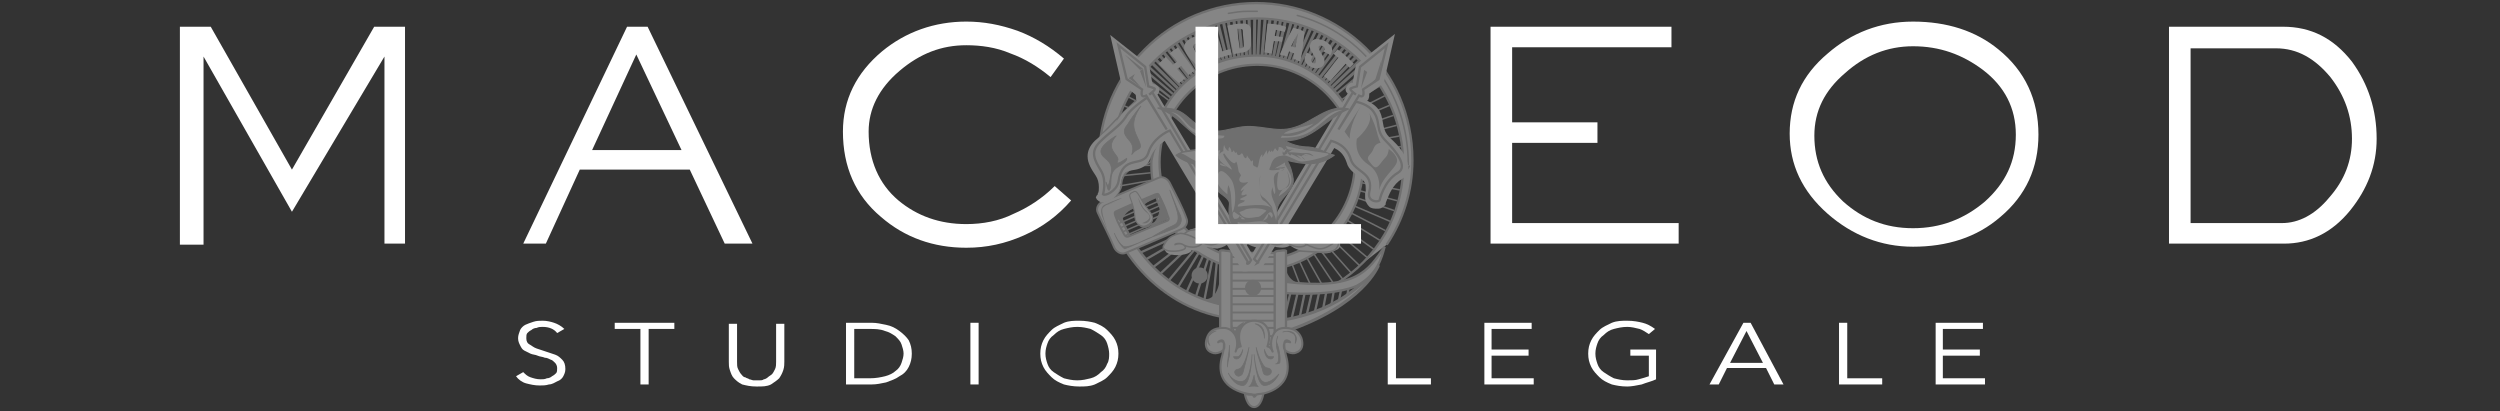 <?xml version="1.0" encoding="utf-8"?>
<!-- Generator: Adobe Illustrator 21.0.0, SVG Export Plug-In . SVG Version: 6.00 Build 0)  -->
<svg version="1.1" id="Livello_1" xmlns="http://www.w3.org/2000/svg" xmlns:xlink="http://www.w3.org/1999/xlink" x="0px" y="0px"
	 viewBox="0 0 243.2 40" style="enable-background:new 0 0 243.2 40;" xml:space="preserve">
<rect x="0" y="0" width="243.2" height="40" fill="#333333" stroke="none"/>
<style type="text/css">
	.st0{opacity:0.4;}
	.st1{clip-path:url(#SVGID_2_);fill:#FFFFFF;stroke:#C7C7C7;stroke-width:0.15;}
	.st2{clip-path:url(#SVGID_2_);fill:#FFFFFF;stroke:#C7C7C7;stroke-width:0.226;}
	.st3{clip-path:url(#SVGID_2_);}
	.st4{fill:#FFFFFF;stroke:#C7C7C7;stroke-width:0.301;}
	.st5{fill:none;stroke:#C7C7C7;stroke-width:0.226;}
	.st6{fill:#FFFFFF;stroke:#C7C7C7;stroke-width:0.226;}
	.st7{fill:none;stroke:#C7C7C7;stroke-width:0.226;stroke-linecap:round;}
	.st8{fill:#FFFFFF;stroke:#C7C7C7;stroke-width:0.293;stroke-linecap:round;}
	.st9{fill:none;stroke:#C7C7C7;stroke-width:0.15;stroke-linecap:round;}
	.st10{fill:#C7C7C7;stroke:#C7C7C7;stroke-width:0.369;}
	.st11{fill:#FFFFFF;stroke:#C7C7C7;stroke-width:0.226;stroke-linecap:round;}
	.st12{fill:#FFFFFF;stroke:#C7C7C7;stroke-width:0.188;stroke-linecap:round;stroke-linejoin:round;stroke-miterlimit:3;}
	.st13{fill:#C7C7C7;}
	.st14{fill:none;stroke:#C7C7C7;stroke-width:0.192;stroke-linecap:round;}
	.st15{fill:#FFFFFF;}
	.st16{fill:#FFFFFF;stroke:#C7C7C7;stroke-width:0.107;stroke-linecap:round;}
	.st17{fill:#C7C7C7;stroke:#C7C7C7;stroke-width:0.107;stroke-linecap:round;}
	.st18{fill:#C7C7C7;stroke:#C7C7C7;stroke-width:7.522444e-02;stroke-linecap:round;stroke-linejoin:round;stroke-miterlimit:3;}
	.st19{fill:#FFFFFF;stroke:#FFFFFF;stroke-width:0.564;}
	.st20{fill-rule:evenodd;clip-rule:evenodd;fill:#C7C7C7;}
	.st21{fill:#FFFFFF;stroke:#C7C7C7;stroke-width:0.202;stroke-linecap:round;stroke-linejoin:round;stroke-miterlimit:3;}
	.st22{fill-rule:evenodd;clip-rule:evenodd;fill:none;stroke:#C7C7C7;stroke-width:0.15;}
	.st23{fill:none;stroke:#C7C7C7;stroke-width:0.15;}
	.st24{fill:#C7C7C7;stroke:#C7C7C7;stroke-width:7.522444e-02;}
	.st25{fill:#FFFFFF;stroke:#C7C7C7;stroke-width:0.15;stroke-linecap:round;stroke-linejoin:round;stroke-miterlimit:3;}
	
		.st26{fill-rule:evenodd;clip-rule:evenodd;fill:#C7C7C7;stroke:#C7C7C7;stroke-width:0.108;stroke-linejoin:round;stroke-miterlimit:2.613;}
	.st27{fill-rule:evenodd;clip-rule:evenodd;fill:#FFFFFF;}
</style>
<g class="st0">
	<g>
		<defs>
			<path id="SVGID_1_" d="M124.6,27.7l5.1,0.1c3.9-2.4,6.7-6.7,6.7-11.8c0-7.8-6.4-14.2-14.2-14.2c-7.8,0-14.2,6.4-14.2,14.2
				c0,6.6,4.5,12.2,10.6,13.6l2.5-3.4c-5.2-0.6-9.2-4.9-9.2-10.2c0-6.6,4.6-10.6,10.3-10.6c5.7,0,10.3,4.9,10.3,10.6
				c0,4.2-3.2,8.2-7.5,9.9L124.6,27.7z"/>
		</defs>
		<clipPath id="SVGID_2_">
			<use xlink:href="#SVGID_1_"  style="overflow:visible;"/>
		</clipPath>
		<line class="st1" x1="121.9" y1="15.8" x2="128.3" y2="32.5"/>
		<line class="st1" x1="121.9" y1="15.8" x2="129.5" y2="32"/>
		<line class="st1" x1="121.9" y1="15.8" x2="130.7" y2="31.4"/>
		<line class="st1" x1="121.9" y1="15.8" x2="131.8" y2="30.7"/>
		<line class="st1" x1="121.9" y1="15.8" x2="132.8" y2="30"/>
		<line class="st1" x1="121.9" y1="15.8" x2="133.8" y2="29.2"/>
		<line class="st1" x1="121.9" y1="15.8" x2="134.8" y2="28.3"/>
		<line class="st1" x1="121.9" y1="15.8" x2="135.7" y2="27.3"/>
		<line class="st1" x1="121.9" y1="15.8" x2="136.5" y2="26.3"/>
		<line class="st1" x1="121.9" y1="15.8" x2="137.2" y2="25.2"/>
		<line class="st1" x1="121.9" y1="15.8" x2="137.8" y2="24"/>
		<line class="st1" x1="121.9" y1="15.8" x2="138.4" y2="22.9"/>
		<line class="st1" x1="121.9" y1="15.8" x2="138.9" y2="21.6"/>
		<line class="st1" x1="121.9" y1="15.8" x2="139.2" y2="20.4"/>
		<line class="st1" x1="121.9" y1="15.8" x2="139.5" y2="19.1"/>
		<line class="st1" x1="121.9" y1="15.8" x2="139.7" y2="17.8"/>
		<line class="st1" x1="121.9" y1="15.8" x2="139.8" y2="16.5"/>
		<line class="st1" x1="121.9" y1="15.8" x2="139.8" y2="15.2"/>
		<line class="st1" x1="121.9" y1="15.8" x2="139.7" y2="13.9"/>
		<line class="st1" x1="121.9" y1="15.8" x2="139.6" y2="12.6"/>
		<line class="st1" x1="121.9" y1="15.8" x2="139.3" y2="11.3"/>
		<line class="st1" x1="121.9" y1="15.8" x2="138.9" y2="10.1"/>
		<line class="st1" x1="121.9" y1="15.8" x2="138.4" y2="8.9"/>
		<line class="st1" x1="121.9" y1="15.8" x2="137.9" y2="7.7"/>
		<line class="st1" x1="121.9" y1="15.8" x2="137.3" y2="6.5"/>
		<line class="st1" x1="121.9" y1="15.8" x2="136.6" y2="5.4"/>
		<line class="st2" x1="121.9" y1="15.8" x2="135.8" y2="4.4"/>
		<line class="st2" x1="121.9" y1="15.8" x2="108.3" y2="4.2"/>
		<g class="st3">
			<line class="st4" x1="121.9" y1="15.8" x2="134.9" y2="3.4"/>
			<line class="st4" x1="121.9" y1="15.8" x2="134" y2="2.5"/>
			<line class="st4" x1="121.9" y1="15.8" x2="133" y2="1.7"/>
			<line class="st4" x1="121.9" y1="15.8" x2="131.9" y2="0.9"/>
			<line class="st4" x1="121.9" y1="15.8" x2="130.8" y2="0.2"/>
			<line class="st4" x1="121.9" y1="15.8" x2="129.6" y2="-0.4"/>
			<line class="st4" x1="121.9" y1="15.8" x2="128.4" y2="-0.9"/>
			<line class="st4" x1="121.9" y1="15.8" x2="127.2" y2="-1.3"/>
			<line class="st4" x1="121.9" y1="15.8" x2="125.9" y2="-1.7"/>
			<line class="st4" x1="121.9" y1="15.8" x2="124.7" y2="-1.9"/>
			<line class="st4" x1="121.9" y1="15.8" x2="123.4" y2="-2.1"/>
			<line class="st4" x1="121.9" y1="15.8" x2="122.1" y2="-2.1"/>
			<line class="st4" x1="121.9" y1="15.8" x2="120.8" y2="-2.1"/>
			<line class="st4" x1="121.9" y1="15.8" x2="119.5" y2="-2"/>
			<line class="st4" x1="121.9" y1="15.8" x2="118.2" y2="-1.7"/>
			<line class="st4" x1="121.9" y1="15.8" x2="116.9" y2="-1.4"/>
			<line class="st4" x1="121.9" y1="15.8" x2="115.7" y2="-1"/>
			<line class="st4" x1="121.9" y1="15.8" x2="114.5" y2="-0.5"/>
			<line class="st4" x1="121.9" y1="15.8" x2="113.3" y2="0.1"/>
			<line class="st4" x1="121.9" y1="15.8" x2="112.2" y2="0.8"/>
			<line class="st4" x1="121.9" y1="15.8" x2="111.1" y2="1.5"/>
			<line class="st4" x1="121.9" y1="15.8" x2="110.1" y2="2.3"/>
			<line class="st4" x1="121.9" y1="15.8" x2="109.1" y2="3.2"/>
			<line class="st4" x1="121.9" y1="15.8" x2="135.3" y2="3.9"/>
			<line class="st4" x1="121.9" y1="15.8" x2="134.4" y2="3"/>
			<line class="st4" x1="121.9" y1="15.8" x2="133.5" y2="2.1"/>
			<line class="st4" x1="121.9" y1="15.8" x2="132.4" y2="1.3"/>
			<line class="st4" x1="121.9" y1="15.8" x2="131.3" y2="0.5"/>
			<line class="st4" x1="121.9" y1="15.8" x2="130.2" y2="-0.1"/>
			<line class="st4" x1="121.9" y1="15.8" x2="129" y2="-0.7"/>
			<line class="st4" x1="121.9" y1="15.8" x2="127.8" y2="-1.1"/>
			<line class="st4" x1="121.9" y1="15.8" x2="126.6" y2="-1.5"/>
			<line class="st4" x1="121.9" y1="15.8" x2="125.3" y2="-1.8"/>
			<line class="st4" x1="121.9" y1="15.8" x2="124" y2="-2"/>
			<line class="st4" x1="121.9" y1="15.8" x2="122.7" y2="-2.1"/>
			<line class="st4" x1="121.9" y1="15.8" x2="121.4" y2="-2.1"/>
			<line class="st4" x1="121.9" y1="15.8" x2="120.1" y2="-2"/>
			<line class="st4" x1="121.9" y1="15.8" x2="118.8" y2="-1.8"/>
			<line class="st4" x1="121.9" y1="15.8" x2="117.5" y2="-1.6"/>
			<line class="st4" x1="121.9" y1="15.8" x2="116.3" y2="-1.2"/>
			<line class="st4" x1="121.9" y1="15.8" x2="115" y2="-0.7"/>
			<line class="st4" x1="121.9" y1="15.8" x2="113.9" y2="-0.2"/>
			<line class="st4" x1="121.9" y1="15.8" x2="112.7" y2="0.4"/>
			<line class="st4" x1="121.9" y1="15.8" x2="111.6" y2="1.1"/>
			<line class="st4" x1="121.9" y1="15.8" x2="110.6" y2="1.9"/>
			<line class="st4" x1="121.9" y1="15.8" x2="109.6" y2="2.8"/>
		</g>
		<line class="st2" x1="121.9" y1="15.8" x2="108.7" y2="3.7"/>
		<line class="st2" x1="121.9" y1="15.8" x2="107.8" y2="4.7"/>
		<line class="st1" x1="121.9" y1="15.8" x2="107.5" y2="5.2"/>
		<line class="st1" x1="121.9" y1="15.8" x2="106.7" y2="6.3"/>
		<line class="st1" x1="121.9" y1="15.8" x2="106.1" y2="7.5"/>
		<line class="st1" x1="121.9" y1="15.8" x2="105.5" y2="8.6"/>
		<line class="st1" x1="121.9" y1="15.8" x2="105" y2="9.8"/>
		<line class="st1" x1="121.9" y1="15.8" x2="104.6" y2="11.1"/>
		<line class="st1" x1="121.9" y1="15.8" x2="104.4" y2="12.4"/>
		<line class="st1" x1="121.9" y1="15.8" x2="104.1" y2="13.7"/>
		<line class="st1" x1="121.9" y1="15.8" x2="104" y2="15"/>
		<line class="st1" x1="121.9" y1="15.8" x2="104" y2="16.3"/>
		<line class="st1" x1="121.9" y1="15.8" x2="104.1" y2="17.6"/>
		<line class="st1" x1="121.9" y1="15.8" x2="104.3" y2="18.9"/>
		<line class="st1" x1="121.9" y1="15.8" x2="104.6" y2="20.1"/>
	</g>
	<g>
		<line class="st5" x1="110.2" y1="24.9" x2="115.1" y2="22.7"/>
		<line class="st5" x1="111" y1="25.5" x2="115.5" y2="22.9"/>
		<line class="st5" x1="111.9" y1="26.2" x2="115.8" y2="23.2"/>
		<line class="st5" x1="112.7" y1="26.8" x2="116.2" y2="23.5"/>
		<line class="st5" x1="113.6" y1="27.4" x2="116.6" y2="23.8"/>
		<line class="st5" x1="114.5" y1="28.1" x2="116.9" y2="24.1"/>
		<line class="st5" x1="115.3" y1="28.7" x2="117.3" y2="24.3"/>
		<line class="st5" x1="116.2" y1="29.3" x2="117.7" y2="24.6"/>
		<line class="st5" x1="117" y1="30" x2="118" y2="24.9"/>
		<line class="st5" x1="117.9" y1="30.6" x2="118.4" y2="25.2"/>
	</g>
	<path class="st6" d="M131.8,15.8c0,5.2-4.2,9.5-9.5,9.5c-5.2,0-9.5-4.2-9.5-9.5c0-5.2,4.2-9.5,9.5-9.5
		C127.5,6.3,131.8,10.5,131.8,15.8z M122.3,5.4C116.6,5.4,112,9.5,112,16c0,5.7,4.6,10.3,10.3,10.3c5.7,0,10.3-4.6,10.3-10.3
		C132.6,10.4,128,5.4,122.3,5.4z"/>
	<path class="st6" d="M130,27.6c3.9-2.4,6.5-6.6,6.5-11.6c0-7.8-6.4-14.2-14.2-14.2c-7.8,0-14.2,6.4-14.2,14.2
		c0,6.6,4.5,12.2,10.6,13.6l0,1.2c-6.8-1.4-11.8-7.9-11.8-15.2c0-8.5,6.9-15.3,15.3-15.3c8,0,15.2,6.4,15.2,15.3
		c0,3-0.9,5.8-2.5,8.2"/>
	<g>
		<g>
			<line class="st7" x1="125.6" y1="28.2" x2="124.8" y2="31.5"/>
			<line class="st7" x1="126.3" y1="28.2" x2="125.6" y2="31.2"/>
			<line class="st7" x1="127" y1="28.1" x2="126.4" y2="31"/>
			<line class="st7" x1="127.7" y1="28.1" x2="127.1" y2="30.7"/>
			<line class="st7" x1="128.4" y1="28.1" x2="127.9" y2="30.4"/>
			<line class="st7" x1="129.1" y1="28" x2="128.7" y2="30.1"/>
			<line class="st7" x1="129.8" y1="28" x2="129.5" y2="29.8"/>
			<line class="st7" x1="130.5" y1="28" x2="130.2" y2="29.5"/>
			<line class="st7" x1="131.2" y1="27.9" x2="131" y2="29.2"/>
		</g>
		<path class="st8" d="M134.1,25.8c0,0-1.4,3.9-9.2,6.5l-0.5-1.1C124.5,31.1,130.3,30.8,134.1,25.8z"/>
		<path class="st6" d="M124.9,27.4v1.1c4.2,0.3,6.5-0.4,7.1-0.7c2-1.1,2.4-2.7,2.7-3.8C133.1,26.3,132,28.3,124.9,27.4z"/>
	</g>
	<path class="st9" d="M126.2,1.5C132.6,3.2,137,9.1,137,16"/>
	<path class="st9" d="M119.5,1.3c0.6-0.1,1.2-0.2,1.9-0.2c0.3,0,0.6,0,0.9,0"/>
	<circle class="st10" cx="116.7" cy="26.8" r="0.6"/>
	<rect x="119.5" y="24.6" class="st11" width="5" height="9.9"/>
	<g>
		<line class="st12" x1="119.5" y1="25" x2="124.3" y2="25"/>
		<line class="st12" x1="119.5" y1="25.7" x2="124.3" y2="25.7"/>
		<line class="st12" x1="119.5" y1="26.5" x2="124.3" y2="26.5"/>
		<line class="st12" x1="119.5" y1="27.3" x2="124.3" y2="27.3"/>
		<line class="st12" x1="119.5" y1="28.1" x2="124.3" y2="28.1"/>
		<line class="st12" x1="119.5" y1="28.8" x2="124.3" y2="28.8"/>
		<line class="st12" x1="119.5" y1="29.6" x2="124.3" y2="29.6"/>
		<line class="st12" x1="119.5" y1="30.4" x2="124.3" y2="30.4"/>
		<line class="st12" x1="119.5" y1="31.2" x2="124.3" y2="31.2"/>
		<line class="st12" x1="119.5" y1="31.9" x2="124.3" y2="31.9"/>
		<line class="st12" x1="119.5" y1="32.7" x2="124.3" y2="32.7"/>
		<line class="st12" x1="119.5" y1="33.5" x2="124.3" y2="33.5"/>
	</g>
	<path class="st11" d="M119.7,33.3l-1-0.1l0-8.8c0,0,0.1-0.1,0.6,0c0.5,0,0.5,0.2,0.5,0.2V33.3z"/>
	<path class="st11" d="M124.1,33.3l1-0.1l0-8.8c0,0-0.1-0.1-0.6,0c-0.5,0-0.5,0.2-0.5,0.2V33.3z"/>
	<circle class="st10" cx="121.9" cy="28" r="0.6"/>
	<g>
		<g>
			<path class="st13" d="M111.3,19.8c0,0,1.2-1,1.5-0.6c-0.1-0.1-0.2-0.2-0.3-0.3c-1.3,0.5-2.8,1.2-4.1,1.8c0,0,0.6,0.8,0.7,0.9
				C109,21.7,109,20.3,111.3,19.8z"/>
			<path class="st14" d="M111.3,19.8c0,0,1.2-1,1.5-0.6c-0.1-0.1-0.2-0.2-0.3-0.3c-1.3,0.5-2.8,1.2-4.1,1.8c0,0,0.6,0.8,0.7,0.9
				C109,21.7,109,20.3,111.3,19.8z"/>
		</g>
		<g>
			<line class="st9" x1="108.3" y1="21.1" x2="112.9" y2="19"/>
			<line class="st9" x1="108.5" y1="21.4" x2="113.1" y2="19.4"/>
			<line class="st9" x1="108.7" y1="21.8" x2="113.3" y2="19.8"/>
			<line class="st9" x1="108.9" y1="22.2" x2="113.5" y2="20.2"/>
			<line class="st9" x1="109.1" y1="22.6" x2="113.7" y2="20.6"/>
			<line class="st9" x1="109.3" y1="23" x2="113.9" y2="21"/>
		</g>
		<g>
			<path class="st15" d="M115.4,21.2c0.2,0.4,0,0.9-0.5,1.1c-1.9,0.8-3.7,1.6-5.4,2.3c-0.4,0.2-0.9-0.1-1.1-0.5
				c-0.5-1.2-1.1-2.3-1.6-3.4c-0.2-0.4,0-0.9,0.5-1.1c1.9-0.8,3.7-1.6,5.4-2.3c0.4-0.2,0.9,0.1,1.1,0.5
				C114.4,19,115,20.1,115.4,21.2z M112.8,19.1c-0.1-0.2-0.1-0.3-0.4-0.2c-1.2,0.5-2.4,1-3.7,1.6c-0.3,0.1-0.3,0.2-0.2,0.5
				c0.2,0.6,0.5,1.1,0.8,1.7c0.1,0.2,0.2,0.4,0.5,0.3c1.2-0.5,2.4-1,3.7-1.5c0.3-0.1,0.2-0.3,0.1-0.5
				C113.4,20.3,113.1,19.7,112.8,19.1z"/>
			<path class="st14" d="M115.4,21.2c0.2,0.4,0,0.9-0.5,1.1c-1.9,0.8-3.7,1.6-5.4,2.3c-0.4,0.2-0.9-0.1-1.1-0.5
				c-0.5-1.2-1.1-2.3-1.6-3.4c-0.2-0.4,0-0.9,0.5-1.1c1.9-0.8,3.7-1.6,5.4-2.3c0.4-0.2,0.9,0.1,1.1,0.5
				C114.4,19,115,20.1,115.4,21.2z M112.8,19.1c-0.1-0.2-0.1-0.3-0.4-0.2c-1.2,0.5-2.4,1-3.7,1.6c-0.3,0.1-0.3,0.2-0.2,0.5
				c0.2,0.6,0.5,1.1,0.8,1.7c0.1,0.2,0.2,0.4,0.5,0.3c1.2-0.5,2.4-1,3.7-1.5c0.3-0.1,0.2-0.3,0.1-0.5
				C113.4,20.3,113.1,19.7,112.8,19.1z"/>
		</g>
		
			<ellipse transform="matrix(0.999 -3.349457e-02 3.349457e-02 0.999 -0.653 3.742)" class="st10" cx="111.4" cy="21.4" rx="0.6" ry="0.6"/>
		<path class="st16" d="M111.6,21.9c0.4-0.2,0.9-0.6,0.1-1.5c-0.5-0.6-0.7-1.1-0.9-1.4c-0.2-0.3-0.3-0.5-0.6-0.3
			c-0.7,0.3,0,0.5,0.2,2.3C110.4,21.8,111.1,22.2,111.6,21.9z"/>
		<path class="st17" d="M112.7,18.9c0,0,1.2,2.2,0.7,2.5c-0.8,0.4-1.6,0.7-1.6,0.7S113.4,21.3,112.7,18.9z"/>
		<path class="st13" d="M110.7,19.2c0,0,0.4,0.9,0.6,1.1c0.3,0.3,0.7,0.7,0.6,1c-0.2,0.6-0.8,0.4-0.8,0.4s0.9-0.3,0.7-0.7
			C111.7,20.6,111.1,20.7,110.7,19.2z"/>
		<path class="st18" d="M113.8,18.5c0,0,0.7,1.8,1,2.4c0.2,0.4,0.2,1-0.5,1.3c-0.7,0.3-2.1,0.8-2.6,1c-0.5,0.2-1.4,0.7-2.3,1
			c0,0-0.5-0.3-1-1.5c0,0,0.5,1.2,1,1.3c0.5,0.1,2.3-0.8,2.6-0.9c0.3-0.2,1.5-0.9,2.2-1.2C115.1,21.5,114.3,20,113.8,18.5z"/>
		<path class="st13" d="M107.5,19.9c0,0-0.6,0.2-0.3,1.1c0.4,1.1,0.5,1.2,0.5,1.2s-0.7-1.7-0.4-2c0.3-0.3,0.5-0.3,0.5-0.3
			c0,0,0.8-0.3,0.8-0.3l-0.9,0.3l1.4-0.6C109.2,19.2,108.6,19.4,107.5,19.9z"/>
	</g>
	<path class="st19" d="M128,22.9c0,0.6,0.8,0.7,0.8,0.7c-0.1,0.1-0.5-0.1-0.7-0.4c-0.2-0.3-0.8-0.6-1.2-0.7
		c-0.4-0.1-0.7,0.2-0.7,0.2c0,0,0,0,0,0c-0.3-0.2-0.8-0.4-1.4-0.5c-0.4,0-0.7,0.1-0.8,0.2c-0.3-0.2-0.8-0.3-1.4-0.4
		c-0.4,0-0.7,0.2-0.8,0.3c-0.3-0.2-0.9-0.3-1.4-0.3c-0.4,0-0.7,0.2-0.8,0.3c-0.3-0.1-0.9-0.2-1.4-0.1c-0.4,0-0.6,0.2-0.7,0.3
		c-0.3-0.1-0.8-0.1-1.3,0c-0.4,0.1-0.6,0.3-0.7,0.4c-0.1,0-0.2,0-0.3,0c-0.8,0.1-1.2,0.3-1.6,1.1c-0.4,0.8,2.3,0.6,2.1,0.1
		c-0.3-0.5-1-0.2-1-0.2c0-0.1,0.5-0.2,0.8,0c0.3,0.2,0.9,0.2,1.3,0.2c0.4-0.1,0.5-0.4,0.6-0.4c0.4,0.1,0.7,0.2,1,0.2
		c0.5-0.1,0.8-0.3,0.9-0.4c0.4,0.2,0.8,0.3,1.1,0.3c0.6,0,0.9-0.3,0.9-0.4c0.4,0.2,0.8,0.4,1.1,0.4c0.7,0,1-0.4,1-0.4
		c-0.1,0-0.4-0.2-0.7-0.5c0.4,0.3,1.2,0.9,1.8,0.9c0.7,0.1,1-0.3,1-0.3c0.3,0.3,0.7,0.5,1.1,0.6c0.5,0.1,0.8-0.1,1-0.2
		c0.2,0.1,0.3,0.2,0.5,0.3c0.8,0.3,1.1,0.2,1.9-0.2C130.6,23.5,128,22.2,128,22.9z M124.9,23.2c0.1,0.1,0.3,0.2,0.4,0.3
		C125.2,23.4,125.1,23.3,124.9,23.2z"/>
	<g>
		<path class="st15" d="M112.7,6.2c0.2-0.2,0.5-0.4,0.7-0.7c0.2,0.3,0.5,0.5,0.7,0.8c0.1-0.1,0.3-0.2,0.4-0.3
			c-0.2-0.3-0.4-0.5-0.7-0.8c0.2-0.2,0.5-0.4,0.8-0.6c0.5,0.8,1.1,1.5,1.6,2.3c-0.2,0.1-0.4,0.3-0.6,0.4c-0.2-0.3-0.5-0.6-0.7-0.9
			c-0.1,0.1-0.2,0.2-0.4,0.3c0.3,0.3,0.5,0.6,0.8,0.9c-0.2,0.2-0.4,0.3-0.6,0.5C114,7.5,113.3,6.8,112.7,6.2z"/>
		<path class="st15" d="M115.3,5c-0.3-0.5,0-1,0.6-1.3c0.6-0.3,1.2-0.3,1.4,0.2c0.2,0.4,0.3,0.8,0.5,1.2c0.2,0.5,0,0.9-0.5,1.1
			c-0.5,0.3-1,0.2-1.2-0.2C115.8,5.8,115.5,5.4,115.3,5z M116.7,5.8c0,0.1,0.1,0.2,0.3,0.1c0.2-0.1,0.1-0.3,0.1-0.3
			c-0.2-0.4-0.4-0.8-0.6-1.2c0-0.1-0.1-0.2-0.3-0.1c-0.2,0.1-0.1,0.3-0.1,0.3C116.2,4.9,116.5,5.4,116.7,5.8z"/>
		<path class="st15" d="M117.3,3.1c0.3-0.1,0.6-0.2,0.9-0.3c0.2,0.7,0.5,1.4,0.7,2.2c0.3-0.1,0.5-0.2,0.8-0.2c0,0.2,0.1,0.4,0.1,0.5
			c-0.5,0.1-1,0.3-1.4,0.4C118,4.9,117.7,4,117.3,3.1z"/>
		<path class="st15" d="M119.4,2.5c0.4-0.1,0.9-0.2,1.3-0.2c0.8-0.1,1,0.3,1,0.7c0,0.4,0,0.9,0,1.3c0,0.5-0.4,0.7-0.7,0.8
			c-0.3,0-0.7,0.1-1,0.2C119.8,4.4,119.6,3.4,119.4,2.5z M120.6,4.7c0,0,0.1,0,0.1,0c0.2,0,0.3-0.1,0.3-0.3c0-0.5-0.1-0.9-0.1-1.4
			c0-0.2-0.2-0.2-0.4-0.2c0,0-0.1,0-0.1,0C120.4,3.5,120.5,4.1,120.6,4.7z"/>
		<path class="st15" d="M123.3,2.3c0.6,0,1.2,0.1,1.8,0.3c0,0.2-0.1,0.4-0.1,0.5c-0.3-0.1-0.6-0.1-0.9-0.2c0,0.2-0.1,0.4-0.1,0.6
			c0.3,0,0.5,0.1,0.8,0.1c0,0.2-0.1,0.4-0.1,0.5c-0.2-0.1-0.5-0.1-0.8-0.1c-0.1,0.4-0.1,0.8-0.2,1.2c-0.2,0-0.5-0.1-0.7-0.1
			C123.1,4.1,123.2,3.2,123.3,2.3z"/>
		<path class="st15" d="M125.8,2.7c0.4,0.1,0.8,0.2,1.1,0.4c-0.1,1-0.2,1.9-0.4,2.9c-0.2-0.1-0.5-0.2-0.7-0.3c0-0.2,0.1-0.3,0.1-0.5
			c-0.2-0.1-0.3-0.1-0.5-0.2c-0.1,0.1-0.1,0.3-0.2,0.5c-0.2-0.1-0.5-0.1-0.7-0.2C124.9,4.4,125.3,3.6,125.8,2.7z M125.6,4.5
			c0.1,0,0.2,0.1,0.4,0.1c0.1-0.5,0.2-0.9,0.3-1.4c0,0,0,0,0,0C126,3.7,125.8,4.1,125.6,4.5z"/>
		<path class="st15" d="M127.7,5.5c0,0.1-0.1,0.1-0.1,0.2c-0.1,0.1-0.1,0.3,0.1,0.4c0.1,0.1,0.3,0.1,0.3-0.1
			c0.1-0.2-0.1-0.5-0.3-0.8c-0.2-0.3-0.4-0.6-0.2-1c0.2-0.5,0.7-0.5,1.4-0.2c0.7,0.4,0.8,0.8,0.6,1.2c0,0.1-0.1,0.1-0.1,0.2
			c-0.2-0.2-0.4-0.3-0.7-0.4c0,0,0-0.1,0.1-0.1c0.1-0.1,0.1-0.3-0.1-0.4c-0.2-0.1-0.3-0.1-0.4,0c-0.1,0.1,0.1,0.5,0.3,0.8
			c0.2,0.3,0.4,0.7,0.1,1.1c-0.2,0.2-0.6,0.4-1.2,0.1c-0.6-0.3-0.7-0.8-0.5-1.1c0-0.1,0.1-0.2,0.1-0.3
			C127.3,5.2,127.5,5.3,127.7,5.5z"/>
		<path class="st15" d="M130.1,4.8c0.6,0.4,1.1,0.9,1.6,1.4c-0.1,0.1-0.3,0.3-0.4,0.4c-0.1-0.1-0.3-0.3-0.4-0.4
			c-0.5,0.6-1,1.1-1.5,1.7c-0.2-0.2-0.4-0.3-0.6-0.5c0.5-0.6,0.9-1.2,1.4-1.8c-0.2-0.1-0.3-0.2-0.5-0.4C129.9,5.1,130,4.9,130.1,4.8
			z"/>
	</g>
	<path class="st20" d="M118.7,26.7c0,0,0,3.6-2.7,2l2.7,1L118.7,26.7z"/>
	<path class="st20" d="M119.7,31.1c0,0,0.4,1.4,0.5,1c0.1-0.4,0.5-0.6,0.8-0.8l-0.3,2.2l-0.5,0.5l-0.3-1.9L119.7,31.1z"/>
	<g>
		<path class="st21" d="M122,38.4c1.1,0,4-0.7,3.1-3.8c-0.3-1.2-0.1-1.4-0.1-1.4c0.1-0.2,0.5,0,0.5,0.1c0,0-0.7-0.3-0.6,0.5
			c0,0.4,0.8,0.7,1.2,0.5c0.6-0.2,0.7-0.8,0.5-1.4c-0.2-0.5-0.6-1-1.6-1c-0.5,0-0.9,0.2-1.1,0.6c-0.5,0.8-0.1,1.7-0.1,1.7
			c-0.2-0.5-0.5-0.5-0.5-0.5c0.5-1.6-0.2-2.5-1.3-2.5c-1.1,0-1.8,1-1.3,2.5c0,0-0.4,0-0.5,0.5c0,0,0.4-0.9-0.1-1.7
			c-0.3-0.4-0.6-0.6-1.1-0.6c-1,0-1.4,0.4-1.6,1c-0.2,0.6-0.1,1.2,0.5,1.4c0.4,0.2,1.2-0.1,1.2-0.5c0.1-0.8-0.5-0.6-0.6-0.5
			c0-0.1,0.4-0.3,0.5-0.1c0,0,0.2,0.3-0.1,1.4C118,37.7,120.9,38.3,122,38.4z"/>
		<path class="st21" d="M122.2,38.4c0,0-0.1,0.2-0.2,0.2c0,0-0.1-0.2-0.2-0.2c-0.2,0-0.4,0-0.7-0.1c0,0,0.2,1.3,0.9,1.3
			c0.7,0,0.9-1.3,0.9-1.3C122.8,38.3,122.5,38.3,122.2,38.4z"/>
		<path class="st18" d="M121,35.9c0.1-0.4,0.4-1.4,0.5-2.1c0,0-0.4,2-1,2.1c-0.7,0.1-0.3,0.7,0,0.7C120.9,36.5,120.9,36.3,121,35.9z
			"/>
		<path class="st18" d="M121.8,34.5c0,0-0.1,2.6-1,2.6c-0.8,0.1-1.3-0.7-1.3-0.8c0,0,0.5,1.2,1.4,1.2
			C121.7,37.5,121.8,34.5,121.8,34.5z"/>
		<path class="st18" d="M122.8,35.9c-0.1-0.4-0.5-1.3-0.6-2.1c0,0,0.5,2,1.1,2c0.6,0.1,0.4,0.7,0,0.7
			C122.9,36.5,122.9,36.3,122.8,35.9z"/>
		<path class="st18" d="M122,34.5c0,0,0.2,2.7,1.1,2.7c0.6,0,1.2-0.7,1.3-0.8c0,0-0.5,1.1-1.4,1.1C122.2,37.5,122,34.5,122,34.5z"/>
		<path class="st18" d="M122,36.5c0,0-0.2,1-0.5,1.1c0,0,0.4-0.1,0.9,0C122.3,37.6,122,37,122,36.5z"/>
		<path class="st18" d="M122.1,31.5c0,0,1,0,0.9,1.4C123,32.8,123,31.8,122.1,31.5z"/>
		<path class="st18" d="M124.8,32.3c0,0,0.9-0.3,1.2,0.3c0.2,0.3,0.1,0.6,0,0.8c0-0.2,0.2-0.8-0.3-1
			C125.2,32.1,124.8,32.3,124.8,32.3z"/>
		<path class="st18" d="M119.4,35.7c0,0,0-0.5,0.1-1.1c0.1-0.6,0.1-1,0.1-1s0,0.7,0,1C119.5,34.9,119.4,35.6,119.4,35.7z"/>
		<path class="st18" d="M118.3,32.2c-0.6,0.1-0.7,0.5-0.8,0.7c-0.1,0.5,0.2,0.7,0.2,0.7s-0.3-0.5-0.1-0.9
			C117.9,32.3,118.3,32.2,118.3,32.2z"/>
		<path class="st18" d="M120.9,34c0,0-0.2,0.7-0.5,0.7c-0.3,0-0.3,0-0.4,0c0,0,0.1,0.3,0.4,0.2C120.7,34.8,120.9,34.2,120.9,34z"/>
		<path class="st18" d="M123,34c0,0,0.2,0.7,0.5,0.7c0.3,0,0.3,0,0.4,0c0,0-0.1,0.3-0.4,0.2C123.1,34.8,123,34.2,123,34z"/>
		<path class="st18" d="M124.3,32.7c0,0-0.3,0.7,0,1.5c0.2,0.9,0,1.2-0.2,1.2c0,0,0.3,0,0.4-0.1c0.1-0.6-0.1-1.4-0.2-1.7
			C124.2,33.3,124.1,33.3,124.3,32.7z"/>
	</g>
	<path class="st20" d="M125.1,26.2c0,0,0.2,1.3,1.6,1.4l-1.6-0.1L125.1,26.2z"/>
	<path class="st22" d="M131.7,16.4c0,0,1.3,0.6,1.2,1.4c0,0.8,0.1,1.8,0.4,1.9c0.1,0.1,0.8,0.5,1.3-0.1c0,0,0.7-1.7,1.1-2
		c0.4-0.3,1.4-1.2,1.4-1.5"/>
	<path class="st23" d="M128.8,22.4c0,0,1.7,0.5,1.4,1.4c-0.3,0.9-1.2,0.8-4,0.6"/>
	<path class="st23" d="M108.5,19.1c0,0,0.6-0.6,0.6-1.1c0-0.5,0.2-1.6,2-1.9c1.7-0.3,0.4-1.3,2-2.4"/>
	<path class="st23" d="M109.1,7.8c0,0,0.1,0.3,1,1c0.9,0.6,0.4,1,0.4,1l-2,1.9c0,0-1.2,1.3-1.4,1.4"/>
	<path class="st15" d="M135.2,13.4c-0.4-0.4-0.5-0.7-0.6-1.1c-0.1-0.4-0.1-0.9-0.4-1.5c-0.3-0.5-0.8-0.8-1.2-1c0,0,0.1-0.1,0.1-0.1
		c0.1-0.2,0.1-0.4,0.1-0.5c0,0,0-0.1,0-0.1l1.4-1l1.1-4.8l-3.8,3L131.6,8c-0.1,0-0.3,0.1-0.4,0.2c-0.1,0.1-0.3,0.3-0.3,0.5
		c0,0.2,0.1,0.3,0.2,0.4l-9.3,15.6l-9.2-15.5c0.1-0.1,0.1-0.2,0.2-0.4c0-0.2-0.1-0.4-0.3-0.5c-0.1-0.1-0.3-0.1-0.4-0.2l-0.3-1.7
		l-3.8-3l1.1,4.8l1.4,1c0,0,0,0.1,0,0.1c0,0.1,0,0.3,0.1,0.5c0,0,0,0,0,0c-0.5,0.4-1.3,1-1.7,1.6c-0.5,0.8-1.3,1.3-2.4,2.3
		c-0.5,0.5-0.7,1-0.7,1.5c0,0.7,0.4,1.3,0.8,1.9c0.2,0.3,0.3,0.7,0.3,1.1c0,0.2,0,0.5-0.1,0.6c0,0.2-0.1,0.2-0.1,0.2l-0.1,0.2
		l0.1,0.2c0.2,0.2,0.4,0.3,0.5,0.3c0.4,0,0.7-0.2,1.1-0.4c0.3-0.3,0.7-0.7,0.7-1.2c0.1-0.7,0.2-1,0.4-1.2c0.2-0.3,0.6-0.3,1.1-0.4
		c0.5-0.1,1.2-0.4,1.4-1.1c0.2-0.8,1-1.4,1.4-1.7l7.6,12.7l0.3,0c0,0,0.3,0,0.5-0.2l0,0c0.1-0.1,0.2-0.2,0.2-0.2
		c0.1,0.1,0.3,0.2,0.5,0.2c0,0,0,0,0,0c0.1,0,0.3-0.1,0.3-0.1l0.1-0.1l7-11.6c0.4,0.2,0.9,0.5,1.2,1.4c0.2,0.8,0.9,1.1,1.3,1.5
		c0.4,0.3,0.6,0.5,0.6,1c0,0.1,0,0.3-0.1,0.5c0,0.1,0,0.2,0,0.4c0,0.4,0.2,0.7,0.4,0.9c0.2,0.2,0.5,0.2,0.8,0.2c0.2,0,0.4,0,0.7-0.3
		l0.1-0.1l0-0.1c0,0,0-0.1,0.1-0.3c0.2-0.5,0.6-1.6,1.5-2.1c0.4-0.2,0.6-0.7,0.6-1.1C136.9,15.1,136,14.1,135.2,13.4z M122.1,25.5
		L122.1,25.5L122.1,25.5L122.1,25.5L122.1,25.5z"/>
	<path class="st6" d="M122.2,25.4c-0.2-0.2-0.2-0.2-0.2-0.2l9.6-16.2l0.3,0.2l0,0c-0.1-0.1-0.7-0.5-0.5-0.6c0.2-0.1,0.6-0.2,0.6-0.2
		l0.3-1.9l2.6-2.1l-0.8,3.3l-1.5,1c0,0,0.1,0.4,0,0.6c-0.1,0.1-0.2,0.1-0.4,0l-2,3.3l1.7-2.7c0,0,1.3,0.2,1.8,1.1
		c0.6,0.9,0.1,1.7,1.1,2.7c1,1,2.2,2.5,1.2,3.1c-1.4,0.8-1.8,2.7-1.8,2.7c-0.2,0.2-1.2,0.1-1-0.8c0.5-2-1.4-1.9-1.8-3.2
		c-0.4-1.4-1.6-1.7-1.9-1.8l-7.2,11.9C122.5,25.5,122.4,25.5,122.2,25.4z"/>
	<g>
		<path class="st6" d="M121.5,25.6c0.1-0.1,0.2-0.3,0.2-0.3L112.1,9l-0.3,0.2v0c0.1-0.1,0.7-0.5,0.5-0.6c-0.2-0.1-0.6-0.2-0.6-0.2
			l-0.3-1.9l-2.6-2.1l0.8,3.3l1.5,1c0,0-0.1,0.4,0,0.6c0.1,0.1,0.2,0.1,0.4,0l2,3.3l-1.9-3.1c0,0-1.6,1-2.1,1.9
			c-0.6,0.9-1.5,1.4-2.5,2.4c-1,1-0.5,1.8,0.1,2.8c0.6,1,0.2,2.3,0.2,2.3c0.2,0.2,1.3-0.3,1.5-1.2c0.4-2.8,2.4-1.3,2.9-2.8
			c0.4-1.4,1.8-2.1,2.1-2.2l7.6,12.8C121.2,25.7,121.4,25.7,121.5,25.6z"/>
		<polygon class="st13" points="109.4,5.3 111.2,6.7 110.9,6.8 		"/>
		<polygon class="st13" points="111.2,6.7 110.9,6.9 111.5,8.5 		"/>
		<polygon class="st13" points="109.8,7.6 110.4,7.2 110.2,7.6 111,8.5 		"/>
	</g>
	<path class="st24" d="M111,10.3c0,0-0.7,0.8-1.3,1.8c-0.5,0.6-0.4,0.9,0.1,1.5c0.9,0.9-0.1,1.9,0.5,1.2c0.4-0.4,0.9-0.2,0.5-1.1
		C110.4,12.8,109.8,12,111,10.3z"/>
	<path class="st24" d="M108.6,13.2c0,0-1.6,0.9-1.5,1.6c0.1,0.7,1.2,0.7,1,2c-0.2,1.2-0.3,1.6-0.5,0.9c0,0,0.2,1.3,0.4,0.6
		c0.2-0.7-0.2-1.5,0.8-2.1c1-0.6,0.8-0.8,0.8-0.8s-1.1,0.8-0.9,0.3C109.1,15.1,107.3,14.6,108.6,13.2z"/>
	<polyline class="st13" points="132.7,6.8 133,7 132.4,8.6 	"/>
	<polygon class="st13" points="134.1,7.7 134.4,5.8 133.8,7.7 132.9,8.6 	"/>
	<path class="st13" d="M132.4,10.3l-1.6,2.5l0.5,0.7C131.3,13.5,131.2,12.3,132.4,10.3z"/>
	<path class="st13" d="M133.2,11c0,0,0.5,0.9,0.7,1.7c0.2,0.8,0.4,1.2,0.4,1.2s-0.5,0-0.7,0.6c-0.2,0.6-0.8,0.7-0.4,1.2
		c0.4,0.5,0.6,0.9,1.1,0.2c0.5-0.7,0.7-0.6,0.8-1.4c0,0,0.9,0.6,0.8,1.2c-0.1,0.7-1.6,1.6-1.8,3.1c0,0,0.5-1.8-1-2.8
		c-1.5-1-1.1-2.5-1.1-2.5S133.7,12.1,133.2,11z"/>
	<g>
		<path class="st25" d="M123.5,22.3c0,0,0.3-0.4,0.9-0.3c0.6,0.1,1.3,0.3,1.5,0.6c0.2,0.2,1.1,1.1,1.2,1.2c0,0-0.3,0.3-1,0.2
			c-0.7-0.1-1.5-0.9-1.9-1.2C123.9,22.5,123.6,22.4,123.5,22.3z"/>
		<path class="st25" d="M121.3,22.3c0,0,0.3-0.4,0.9-0.4c0.6,0,1.3,0.2,1.5,0.5c0.2,0.2,1.2,1,1.3,1.1c0,0-0.3,0.4-1,0.3
			c-0.7-0.1-1.6-0.8-2-1C121.7,22.4,121.5,22.3,121.3,22.3z"/>
		<path class="st25" d="M119.2,22.3c0,0,0.3-0.4,0.9-0.4c0.6,0,1.3,0.1,1.5,0.3c0.3,0.2,1.3,0.9,1.4,1c0,0-0.3,0.4-1,0.4
			c-0.7,0-1.6-0.7-2-0.9C119.5,22.5,119.3,22.3,119.2,22.3z"/>
		<path class="st25" d="M117,22.6c0,0,0.2-0.4,0.8-0.5c0.6-0.1,1.3,0,1.6,0.2c0.3,0.2,1.3,0.8,1.4,0.9c0,0-0.3,0.4-0.9,0.4
			c-0.7,0-1.7-0.6-2.1-0.7C117.4,22.7,117.1,22.6,117,22.6z"/>
		<path class="st25" d="M125.9,22.5c0,0,0.3-0.3,0.7-0.2c0.4,0.1,1,0.4,1.2,0.7c0.2,0.3,0.6,0.5,0.7,0.4c0,0-0.8-0.1-0.8-0.7
			c0-0.6,2.7,0.7,1.8,1.1c-0.8,0.5-1.2,0.5-1.9,0.2C126.8,23.8,125.9,22.5,125.9,22.5z"/>
		<path class="st25" d="M115,23c0,0,0.2-0.4,0.8-0.6c0.6-0.1,1.3-0.1,1.6,0.1c0.3,0.2,1.4,0.8,1.5,0.8c0,0-0.2,0.4-0.9,0.5
			c-0.7,0.1-1.7-0.5-2.1-0.6C115.4,23,115.1,22.9,115,23z"/>
		<path class="st25" d="M117,23.6c0,0-0.2,0.3-0.6,0.4c-0.4,0.1-1,0-1.3-0.2c-0.3-0.2-0.8-0.1-0.8,0c0,0,0.7-0.3,1,0.2
			c0.3,0.5-2.5,0.7-2.1-0.1c0.4-0.8,0.8-1,1.6-1.2C115.7,22.7,117,23.6,117,23.6z"/>
	</g>
	<g>
		<path class="st26" d="M112.6,10.5c0.6,0,1.2,0,1.8,0.2c1,0.3,1.5,1.2,2.5,1.7c1.4,0.7,2.3,0.2,3.6,0c1.9-0.4,3.6,0.6,5.4,0
			c1.8-0.5,3.3-2.3,5.3-1.8c-2.2,0.9-3.5,3.1-6.2,3.1c0.7,0.4,1.5,0.6,2.3,0.6c1.1,0.1,1.6,0.6,2.5,0.8c-1.5,1.1-2.9,0.9-4.6,0.5
			c0.3,0.5,0.5,1.1,0.6,1.8c0.1,1-0.8,1.5-1.3,2.3c-0.9,1.3,0.8,2.6-1.5,3.1c-2.4,0.5-3.7-0.7-3.4-2.9c0.1-0.6-0.9-1-1.2-1.4
			c-0.6-0.7-0.2-1.9,0-2.7c-1.3,0.5-2.9,0.2-4-0.7c1.2-0.8,2.8-0.3,3.9-1C115.7,13.5,114.9,11.2,112.6,10.5"/>
		<g>
			<path class="st27" d="M128.2,12c0.7-0.6,1.3-1.3,2.4-1.3c-1.1,0.3-1.8,1.1-2.7,1.8c-1,0.8-2,0.9-3.3,0.9c0-0.1,0.1-0.1,0.1-0.2
				c0.7,0.1,1.4,0,2-0.3C126.9,12.9,128.2,12,128.2,12 M125.3,13c0.8-0.1,1.9-0.4,2.5-1c-0.6,0.3-2.6,0.6-2.9,1
				C125,13,125.2,13,125.3,13 M120.6,21c0.1,0.4,0.5-0.1,0.1,0.3c0,0,0.5,0.1,0.4,0c-0.1-0.1-1-0.6-1-0.7c-0.3,0-0.2,0.6,0,0.7
				C120.4,21.3,120.5,21.2,120.6,21 M123.4,20.8c0.1,0.1,0.2,0.2,0.3,0.4c0.2-0.2,0.1-0.4,0-0.5c-0.3-0.3-0.7,0.7-0.9,0.8
				C123.3,21.3,123.3,21.2,123.4,20.8 M123.9,21.5C123.9,21.6,123.9,21.6,123.9,21.5 M124,21.6C124,21.6,124,21.6,124,21.6
				 M123.6,22C123.6,22,123.6,22,123.6,22 M123.6,22C123.6,22,123.6,22,123.6,22 M123.9,21.5c-0.1-0.1-0.1-0.1-0.2-0.2
				C123.8,21.4,123.9,21.5,123.9,21.5 M125.4,13.9C125.4,13.8,125.4,13.8,125.4,13.9 M121.4,22.2C121.3,22.7,121.4,22.2,121.4,22.2
				 M121.4,22.3c-0.1,0.1,0.3,0.1,0.3,0.1C121.7,22.3,121.5,22.3,121.4,22.3 M121.8,22.3C121.9,22.4,121.9,22.3,121.8,22.3
				 M122,22.3C122.2,22.4,122.1,22.3,122,22.3 M122.1,22.3C122.1,22.1,122.4,22.7,122.1,22.3 M122.4,22.3
				C122.4,22.5,122.4,22.4,122.4,22.3 M123.8,20.4c0.1,0.4,0.4,0.9,0.3,1.2c0.5-1.8-0.8-2.2-0.3-3.4c0,0.3,0.1,0.5,0.2,0.7
				c0.3-0.6-0.6-1.8,0.4-2.2c-0.1,0.2-0.4,2,0.2,1.8c1.1-0.4,0.8-1.1,0.6-1.9c0.2,0.5,0.6,1.5-0.2,1.7c-0.2,0-0.6,0.6-0.6,0.8
				c0.7-0.5,1.4-1,1.2-1.9C125.6,17,125,16,125,16c0,0.3,0,0.6-0.4,0.6c0.1,0,0.5-0.2,0.4-0.4c0.1,0.1-0.8,0.1-0.7,0.1
				c0.1,0,0.2,0.1,0.2,0.2c-0.1,0-1.2,0.2-1-0.1c0.2-0.4,0.2-1,0.9-1.2c1-0.2,0.2,0.1,0.4-0.5c0,0.1,0.1,0.1,0.1,0.2
				c0.5-0.8,0.1-0.3,0-0.3c-0.1-0.2-0.2-0.3-0.5-0.3c0,0.1,0,0.2-0.1,0.4c-0.4-0.3-0.1-0.5-0.5,0.1c0-0.1-0.1-0.1-0.1-0.2
				c0,0.1-0.1,0.2-0.1,0.2c-0.1-0.1-0.1-0.1-0.1-0.2c-0.4,0.6-0.1,0.6-0.3,0c0,0.1-0.4,0.7-0.4,0.7c0-0.1,0-0.2,0-0.3
				c-0.4,0.3-0.3,1.2-0.5,1.3c-0.1,0-0.1-0.1-0.2-0.1c-0.3-0.1-0.2-0.3-0.2-0.7c0,0.1-0.1,0.2-0.2,0.2c-0.2-0.4-0.2-0.2-0.4-0.6
				c0,0.1,0,0.2-0.1,0.3c-0.3-0.1-0.2-0.4-0.4-0.5c0,0-0.4,0.5-0.5-0.1c-0.2,0.2-0.2-0.1-0.3-0.2c0,0.1-0.1,0.2-0.2,0.2
				c0-0.2-0.1-0.4-0.2-0.5c-0.1,0.1-0.1,0.2-0.1,0.4c-0.2-0.1-0.4-0.4-0.4-0.6c-0.1,0.1-0.1,0.7-0.1,0.7c0,0,0-0.1,0-0.1
				c-1.2,0.6,0.2,1.4,0.8,1.8c0.2-0.1-0.9-1.2-0.8-1.6c0,0.1,0.1,0.1,0.1,0c0,0.1,0.9,1.3,1.1,0.9c0.1-0.4,0.3,0.9,0.3,0.9
				c0,0,0.3,0.4,0.2,0.4c-0.4,0.6,0.1,0.8,0.7,0.6c0,0.2-0.7,0.5-0.7,0.9c0.8-0.5-0.1,0.1,0.1,0.4c0.1,0,0.3,0,0.4-0.1
				c0.5,0.2-1.4,0.5-0.1,0.6c-0.1,0.3-0.7,0.2-0.7,0.6C120.8,20.1,123.5,19.6,123.8,20.4 M123.8,20.3c0-0.2-0.7-1-0.9-1.1
				c-0.6-0.3-0.3-1.7-0.3-2.2c-0.1,0.5-0.2,2.1,0.3,2.5C123.2,19.6,123.8,20.4,123.8,20.3 M119.9,17.7c-0.1-0.3-1.1-1.6-1.4-0.8
				c-0.4,0.9,0.3,1.5,0.9,2c0-0.3,0-0.6,0.1-0.9c0.4,0.9,0.2,1.8,0.4,2.7C120.3,19.8,120.2,18.4,119.9,17.7 M121.1,20.4
				c0.4-0.2,1.7-0.2,2.1,0.1c0,0-0.6,0.6-0.8,0.6c-0.4,0-1.4,0.4-1.8-0.4C120.4,20.6,121.1,20.5,121.1,20.4 M121.9,21.8
				c-0.5,0-1,0.2-1.5,0c0-0.1,0-0.1,0-0.2c0.8,0.3,2.6-0.5,3.1,0.3c-0.1,0-0.1,0.1-0.2,0.1C123.2,21.7,122.2,21.8,121.9,21.8
				 M125,15.8c-0.1,0.1-0.9,0.5-1,0.6C124.5,16.2,125.1,16.8,125,15.8 M126.5,15.7c0.7,0.1,3.6-0.7,2.5-0.8c-0.5-0.1-3-0.4-3.9-0.7
				c0.1,0.4,0.3,0.4,0.8,0.3c-0.6,0.2-0.5,0.4-1,0.6C125.5,15.2,126,15.6,126.5,15.7 M126.7,14.9c-0.3,0-1.4-0.2-1.6,0
				c0.2-0.2,0.4,0.5,0.5,0.1c0.3,0.1,0.7,0.3,1,0.5c-0.1-0.1-0.4-0.4-0.5-0.4c0.4,0,0.7,0.2,0.9,0.5c-0.1-0.1-0.3-0.2-0.4-0.4
				c0.2-0.2,0.4-0.1,0.7,0c0,0-0.5-0.2-0.5-0.2c0.3-0.1,0.7,0.1,1,0.2C127.4,14.8,127.2,14.9,126.7,14.9 M118.8,15.9
				c-0.1-0.1-0.4,0.2,0.5,0.3C119.2,16.1,119,16,118.8,15.9 M117.1,15.8c-1,0-1.4-0.6-2.2-0.9c0.4-0.1,0.8-0.1,1.2-0.2
				c0.3-0.1,0.3,0.3,0.5,0.3c0-0.1,0-0.2,0-0.3c0,0,0.3,0.3,0.3,0.3c0-0.1-0.1-0.2-0.1-0.3c0.1,0,0,0.3,0.2,0.3
				c0.5,0,1.3-0.3,1.7-0.4C118.6,15.5,118.2,15.3,117.1,15.8 M118.5,15.2C118.5,15.2,118.5,15.2,118.5,15.2 M118.5,15.2
				c-0.7,0.2-1.4-0.2-2.1,0.2c0,0,1.6,0.1,0.7,0.1c0.6,0.3,0.8-0.1,1.4-0.1c-0.2,0.2-1.1,0.4-1.3,0.5
				C117.6,15.6,118,15.4,118.5,15.2 M117.8,13.1c-0.7-0.1-1.3-0.3-1.9-0.7c-0.7-0.5-1-1.4-2-1.5c0.9,0.3,1.4,1.4,2.1,1.9
				c0.4,0.3,3.2,1.1,3.1,0.4C118.7,13.2,118.2,13.1,117.8,13.1 M120.3,21.9C120.4,21.9,120.4,21.8,120.3,21.9L120.3,21.9z"/>
		</g>
		<path class="st13" d="M119.7,18.6c0,0.1,0,0.2,0,0.2"/>
		<path class="st13" d="M119.5,18.7c0.2,0.1-0.1-0.1,0.1,0.1C119.8,19,119.5,18.7,119.5,18.7"/>
	</g>
</g>
<g>
	<path class="st15" d="M39.5,23.7h-2.1V5.5l-9,15.1L19.8,5.5v18.3h-2.3V2.6h3l7.9,13.9l8-13.9h3V23.7z"/>
	<path class="st15" d="M73.2,23.7h-2.7l-3.4-7.2H56.4l-3.3,7.2h-2.2L61,2.6H63L73.2,23.7z M66.3,14.6l-4.4-9.3l-4.3,9.3H66.3z"/>
	<path class="st15" d="M104.2,19.5c-1.3,1.5-2.8,2.6-4.6,3.4c-1.8,0.8-3.6,1.2-5.6,1.2c-3.2,0-6-1-8.3-3c-2.5-2.1-3.7-4.9-3.7-8.3
		c0-3.1,1.3-5.7,3.8-7.8c2.3-1.9,5.1-2.9,8.2-2.9c1.7,0,3.3,0.3,5,0.9c1.6,0.6,3.1,1.5,4.5,2.7l-1.3,1.8c-1.2-1-2.5-1.8-3.9-2.3
		c-1.4-0.6-2.9-0.8-4.3-0.8c-2.4,0-4.5,0.8-6.5,2.5c-2,1.7-3,3.7-3,5.9c0,2.8,1,5.1,2.9,6.7c1.8,1.5,4,2.3,6.6,2.3
		c1.6,0,3.2-0.3,4.6-1c1.4-0.6,2.8-1.5,4-2.7L104.2,19.5z"/>
	<path class="st15" d="M132.4,23.7h-16.1V2.6h2.2v19.2h13.9V23.7z"/>
	<path class="st15" d="M163.4,23.7H145V2.6h17.6v2h-15.5v7.3h8.3v2h-8.3v7.8h16.2V23.7z"/>
	<path class="st15" d="M198.3,13.1c0,3.2-1.2,5.9-3.7,8c-2.3,2-5.2,2.9-8.5,2.9c-3.1,0-5.9-1.1-8.3-3.2c-2.5-2.2-3.7-4.8-3.7-7.8
		c0-3.1,1.2-5.7,3.7-7.8c2.3-2,5.1-3.1,8.3-3.1c3.3,0,6.1,0.9,8.3,2.7C197,6.9,198.3,9.7,198.3,13.1z M196.1,13.1
		c0-2.6-1.1-4.7-3.2-6.3c-2-1.5-4.2-2.3-6.8-2.3c-2.5,0-4.7,0.9-6.6,2.6c-2,1.7-3,3.7-3,6.1c0,2.5,0.9,4.6,2.8,6.4
		c1.9,1.7,4.1,2.6,6.8,2.6c2.7,0,5-0.9,7-2.6C195.1,17.8,196.1,15.7,196.1,13.1z"/>
	<path class="st15" d="M231.2,13.5c0,2.6-0.9,4.9-2.6,7c-1.8,2.2-4,3.2-6.4,3.2H211V2.6h11.1c2.7,0,4.9,1.1,6.7,3.4
		C230.4,8.2,231.2,10.7,231.2,13.5z M228.8,13.5c0-2.2-0.7-4.2-2.1-6c-1.5-1.8-3.2-2.8-5.3-2.8h-8.3v17h8.9c1.6,0,3.2-0.8,4.6-2.5
		C228.1,17.5,228.8,15.6,228.8,13.5z"/>
</g>
<g>
	<path class="st15" d="M54.2,32.4c-0.3-0.4-0.8-0.6-1.4-0.6c-0.2,0-0.4,0-0.6,0.1c-0.2,0-0.4,0.1-0.5,0.2c-0.2,0.1-0.3,0.2-0.4,0.3
		c-0.1,0.1-0.1,0.3-0.1,0.5c0,0.3,0.1,0.5,0.3,0.6c0.2,0.1,0.4,0.3,0.7,0.4c0.3,0.1,0.6,0.2,0.9,0.3c0.3,0.1,0.6,0.2,0.9,0.3
		c0.3,0.1,0.5,0.3,0.7,0.5c0.2,0.2,0.3,0.5,0.3,0.9c0,0.3-0.1,0.5-0.2,0.7c-0.1,0.2-0.3,0.4-0.6,0.5c-0.2,0.1-0.5,0.3-0.8,0.3
		c-0.3,0.1-0.6,0.1-0.9,0.1c-0.5,0-0.9-0.1-1.3-0.2c-0.4-0.1-0.8-0.4-1-0.7l0.7-0.4c0.2,0.2,0.4,0.4,0.7,0.5c0.3,0.1,0.6,0.2,1,0.2
		c0.2,0,0.4,0,0.6-0.1c0.2,0,0.4-0.1,0.5-0.2c0.2-0.1,0.3-0.2,0.4-0.3c0.1-0.1,0.1-0.3,0.1-0.5c0-0.2-0.1-0.4-0.2-0.5
		c-0.1-0.1-0.3-0.3-0.4-0.3c-0.2-0.1-0.4-0.2-0.6-0.2c-0.2-0.1-0.5-0.1-0.7-0.2c-0.2-0.1-0.5-0.1-0.7-0.2c-0.2-0.1-0.4-0.2-0.6-0.3
		c-0.2-0.1-0.3-0.3-0.4-0.5c-0.1-0.2-0.2-0.4-0.2-0.7c0-0.3,0.1-0.5,0.2-0.8c0.1-0.2,0.3-0.4,0.5-0.5c0.2-0.1,0.5-0.2,0.8-0.3
		c0.3-0.1,0.6-0.1,0.9-0.1c0.4,0,0.8,0.1,1.1,0.2c0.3,0.1,0.7,0.3,1,0.6L54.2,32.4z"/>
	<path class="st15" d="M63.1,37.4h-0.8V32h-2.5v-0.6h5.8V32h-2.5V37.4z"/>
	<path class="st15" d="M76.3,35.2c0,0.2,0,0.5-0.1,0.8c-0.1,0.3-0.2,0.5-0.4,0.8c-0.2,0.2-0.5,0.4-0.8,0.6c-0.4,0.2-0.8,0.2-1.4,0.2
		c-0.6,0-1-0.1-1.4-0.2c-0.4-0.2-0.6-0.4-0.8-0.6c-0.2-0.2-0.3-0.5-0.4-0.8c-0.1-0.3-0.1-0.5-0.1-0.8v-3.7h0.8v3.7
		c0,0.3,0,0.5,0.1,0.7c0.1,0.2,0.2,0.4,0.3,0.5c0.1,0.1,0.2,0.3,0.4,0.3c0.1,0.1,0.3,0.1,0.4,0.2c0.1,0,0.3,0.1,0.4,0.1
		c0.1,0,0.2,0,0.3,0c0.1,0,0.2,0,0.3,0c0.1,0,0.3,0,0.4-0.1c0.1,0,0.3-0.1,0.4-0.2c0.1-0.1,0.3-0.2,0.4-0.3c0.1-0.1,0.2-0.3,0.3-0.5
		c0.1-0.2,0.1-0.5,0.1-0.7v-3.7h0.8V35.2z"/>
	<path class="st15" d="M82.3,31.4h2.5c0.5,0,0.9,0.1,1.4,0.2c0.5,0.1,0.9,0.3,1.3,0.6c0.4,0.3,0.7,0.6,0.9,0.9
		c0.2,0.4,0.3,0.8,0.3,1.3c0,0.5-0.1,0.9-0.3,1.3c-0.2,0.4-0.5,0.7-0.9,0.9c-0.4,0.3-0.8,0.4-1.3,0.6c-0.5,0.1-0.9,0.2-1.4,0.2h-2.5
		V31.4z M83.1,36.8h1.5c0.6,0,1.1-0.1,1.5-0.2c0.4-0.1,0.8-0.3,1-0.5c0.3-0.2,0.5-0.5,0.6-0.8c0.1-0.3,0.2-0.6,0.2-0.9
		s-0.1-0.6-0.2-0.9c-0.1-0.3-0.3-0.5-0.6-0.8c-0.3-0.2-0.6-0.4-1-0.5C85.6,32,85.1,32,84.6,32h-1.5V36.8z"/>
	<path class="st15" d="M95.2,37.4h-0.8v-6h0.8V37.4z"/>
	<path class="st15" d="M108.8,34.4c0,0.5-0.1,0.9-0.3,1.3c-0.2,0.4-0.5,0.7-0.8,1c-0.3,0.3-0.8,0.5-1.2,0.7c-0.5,0.2-1,0.2-1.5,0.2
		c-0.6,0-1.1-0.1-1.5-0.2c-0.5-0.2-0.9-0.4-1.2-0.7c-0.3-0.3-0.6-0.6-0.8-1c-0.2-0.4-0.3-0.8-0.3-1.3s0.1-0.9,0.3-1.3
		c0.2-0.4,0.5-0.7,0.8-1c0.3-0.3,0.8-0.5,1.2-0.7c0.5-0.2,1-0.2,1.5-0.2c0.6,0,1.1,0.1,1.5,0.2c0.5,0.2,0.9,0.4,1.2,0.7
		c0.3,0.3,0.6,0.6,0.8,1C108.7,33.5,108.8,33.9,108.8,34.4z M107.9,34.4c0-0.3-0.1-0.7-0.2-1c-0.1-0.3-0.3-0.6-0.6-0.8
		c-0.3-0.2-0.6-0.4-1-0.6c-0.4-0.1-0.8-0.2-1.3-0.2s-0.9,0.1-1.3,0.2c-0.4,0.1-0.7,0.3-1,0.6c-0.3,0.2-0.5,0.5-0.6,0.8
		c-0.1,0.3-0.2,0.6-0.2,1s0.1,0.7,0.2,1c0.1,0.3,0.3,0.6,0.6,0.8c0.3,0.2,0.6,0.4,1,0.6c0.4,0.1,0.8,0.2,1.3,0.2s0.9-0.1,1.3-0.2
		c0.4-0.1,0.7-0.3,1-0.6c0.3-0.2,0.5-0.5,0.6-0.8C107.9,35.1,107.9,34.7,107.9,34.4z"/>
	<path class="st15" d="M135.7,36.8h3.5v0.6h-4.2v-6h0.8V36.8z"/>
	<path class="st15" d="M145.2,36.8h4v0.6h-4.8v-6h4.6V32h-3.9v2h3.6v0.6h-3.6V36.8z"/>
	<path class="st15" d="M160.4,32.5c-0.3-0.2-0.6-0.4-0.9-0.5c-0.4-0.1-0.8-0.2-1.2-0.2c-0.5,0-0.9,0.1-1.3,0.2
		c-0.4,0.1-0.7,0.3-1,0.6c-0.3,0.2-0.5,0.5-0.6,0.8c-0.1,0.3-0.2,0.6-0.2,1s0.1,0.7,0.2,1c0.1,0.3,0.3,0.6,0.6,0.8
		c0.3,0.2,0.6,0.4,1,0.6c0.4,0.1,0.8,0.2,1.3,0.2c0.4,0,0.8,0,1.1-0.1c0.4-0.1,0.7-0.2,1-0.3v-2h-1.8V34h2.5v2.9
		c-0.4,0.2-0.9,0.3-1.4,0.5c-0.5,0.1-1,0.2-1.4,0.2c-0.6,0-1.1-0.1-1.5-0.2c-0.5-0.2-0.9-0.4-1.2-0.7c-0.3-0.3-0.6-0.6-0.8-1
		c-0.2-0.4-0.3-0.8-0.3-1.3s0.1-0.9,0.3-1.3c0.2-0.4,0.5-0.7,0.8-1c0.3-0.3,0.8-0.5,1.2-0.7c0.5-0.2,1-0.2,1.5-0.2
		c0.6,0,1.1,0.1,1.5,0.2c0.4,0.1,0.8,0.3,1.2,0.6L160.4,32.5z"/>
	<path class="st15" d="M167.2,37.4h-0.9l3.3-6h0.7l3.2,6h-0.9l-0.8-1.6H168L167.2,37.4z M168.3,35.3h3.2l-1.6-3.1L168.3,35.3z"/>
	<path class="st15" d="M179.6,36.8h3.5v0.6h-4.2v-6h0.8V36.8z"/>
	<path class="st15" d="M189.1,36.8h4v0.6h-4.8v-6h4.6V32h-3.9v2h3.6v0.6h-3.6V36.8z"/>
</g>
</svg>
